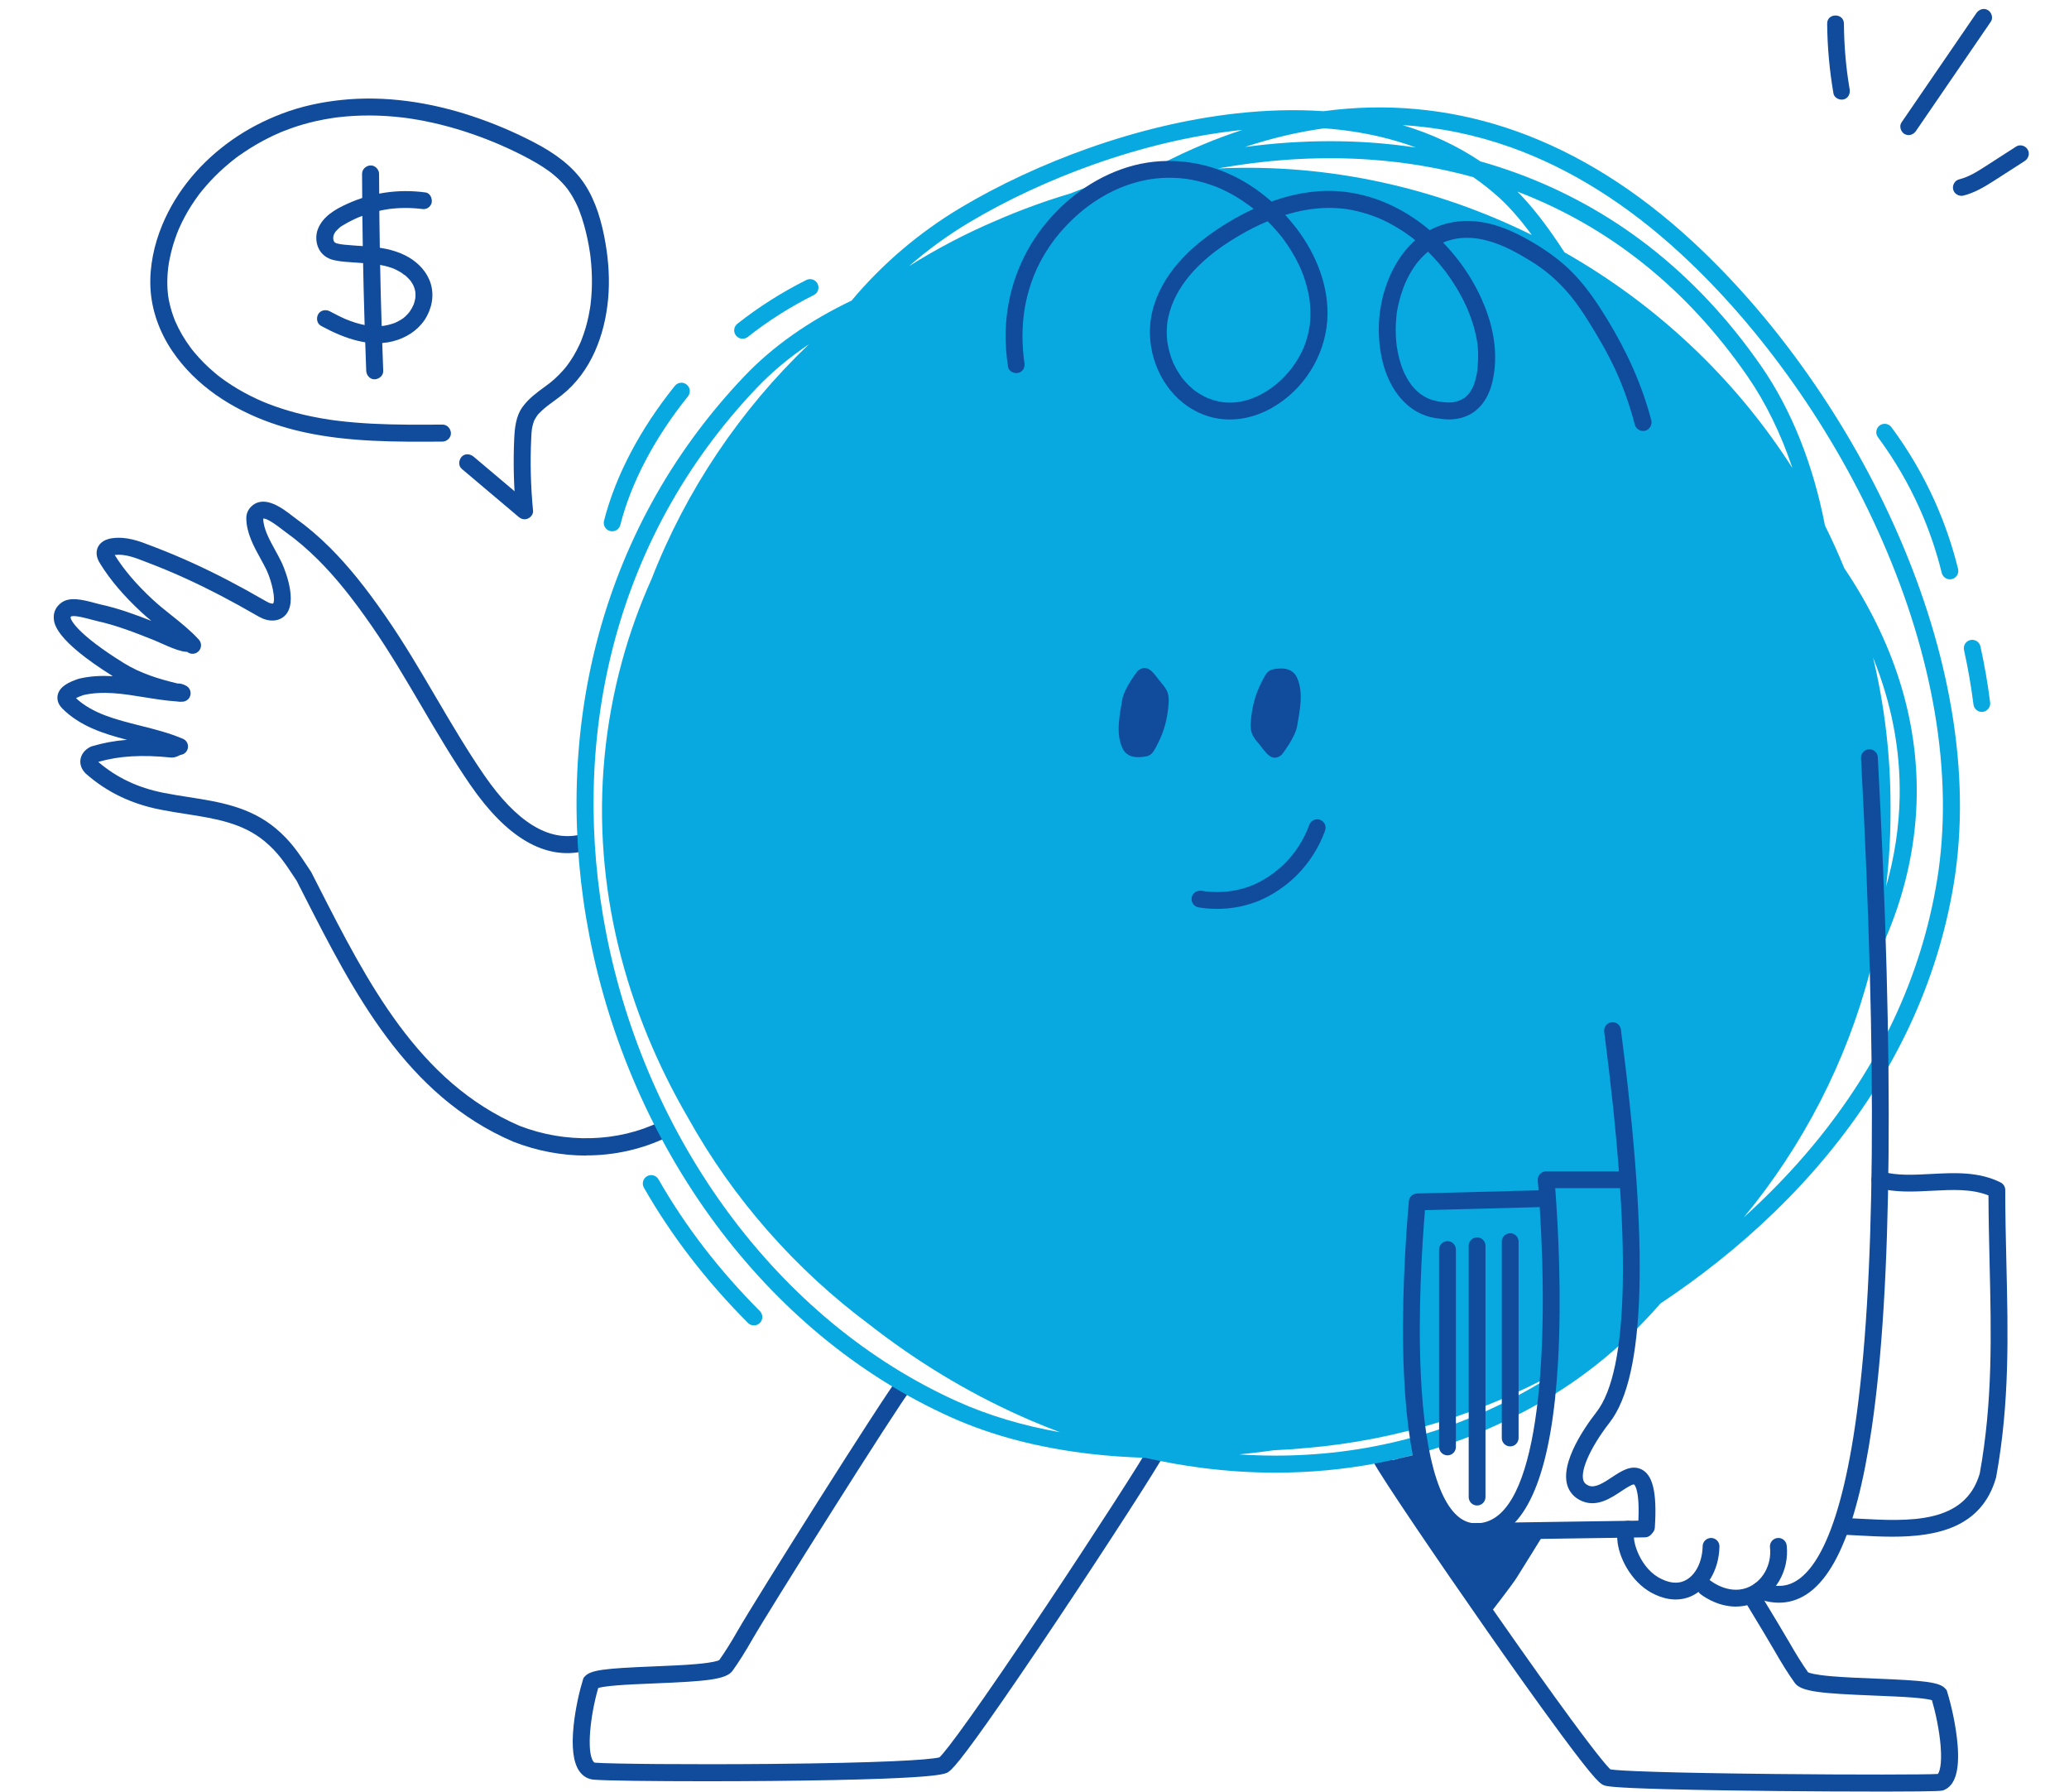 <svg width="231" height="200" viewBox="0 0 231 200" fill="none" xmlns="http://www.w3.org/2000/svg">
<path d="M65.457 129C62.728 129 59.961 128.487 57.314 127.454C57.305 127.45 57.294 127.447 57.284 127.441C45.343 122.309 39.497 110.836 33.843 99.742C33.604 99.271 33.365 98.802 33.125 98.333C33.018 98.172 32.912 98.012 32.808 97.853C31.814 96.345 31.029 95.154 29.577 93.939C27.081 91.854 24.02 91.376 20.78 90.87C19.825 90.721 18.836 90.567 17.849 90.37C14.62 89.722 11.923 88.418 9.605 86.383C9.59 86.37 9.573 86.355 9.558 86.34C9.1 85.881 8.896 85.321 8.987 84.763C9.08 84.184 9.484 83.678 10.092 83.373C10.141 83.349 10.191 83.329 10.243 83.314C11.493 82.938 12.782 82.698 14.181 82.588C11.552 81.905 8.93 81.07 6.954 79.089C6.346 78.479 6.375 77.871 6.448 77.562C6.674 76.6 7.748 76.12 8.768 75.779C8.796 75.77 8.826 75.763 8.855 75.755C10.115 75.463 11.363 75.413 12.597 75.484C6.069 71.395 6.019 69.553 6.001 68.945C5.982 68.27 6.296 67.669 6.886 67.256C7.793 66.62 9.126 66.912 10.649 67.328C10.873 67.39 11.068 67.442 11.205 67.472C13.218 67.909 15.145 68.619 16.898 69.309C16.521 68.999 16.15 68.681 15.79 68.346C13.813 66.513 12.309 64.743 11.192 62.936C11.022 62.659 10.621 62.012 10.855 61.275C10.975 60.895 11.356 60.235 12.544 60.081C14.169 59.87 15.555 60.41 16.894 60.931C17.041 60.987 17.187 61.044 17.334 61.1C18.714 61.627 20.131 62.222 21.548 62.867C24.117 64.041 26.73 65.401 29.54 67.027C29.82 67.189 30.137 67.373 30.369 67.38C30.438 67.382 30.477 67.377 30.492 67.371C30.785 66.982 30.39 64.968 29.752 63.621C29.561 63.217 29.329 62.797 29.082 62.35C28.34 61.005 27.5 59.482 27.5 57.824C27.5 57.309 27.722 56.831 28.129 56.474C29.561 55.218 31.566 56.764 32.641 57.593C32.788 57.705 32.916 57.806 33.023 57.882C34.314 58.803 35.603 59.902 36.854 61.15C38.877 63.171 40.791 65.535 43.065 68.817C45.081 71.728 46.895 74.818 48.65 77.805C50.368 80.732 52.145 83.756 54.092 86.58C57.666 91.757 61.254 93.977 64.754 93.18C65.262 93.063 65.768 93.385 65.883 93.895C65.998 94.405 65.679 94.912 65.171 95.028C60.844 96.012 56.594 93.534 52.538 87.659C50.55 84.778 48.756 81.723 47.02 78.767C45.284 75.809 43.488 72.751 41.513 69.897C39.307 66.713 37.46 64.43 35.52 62.493C34.344 61.32 33.135 60.287 31.927 59.426C31.803 59.339 31.655 59.223 31.488 59.095C30.119 58.038 29.588 57.85 29.386 57.895C29.414 59.041 30.084 60.256 30.731 61.431C30.979 61.883 31.237 62.35 31.454 62.808C31.473 62.845 33.237 66.625 32.061 68.417C31.68 68.995 31.054 69.304 30.297 69.272C29.596 69.248 29.015 68.911 28.592 68.666C25.836 67.072 23.275 65.738 20.761 64.59C19.381 63.959 18.001 63.381 16.659 62.869C16.508 62.812 16.358 62.754 16.208 62.694C15.045 62.242 13.945 61.815 12.806 61.954C13.832 63.608 15.227 65.243 17.07 66.953C17.714 67.55 18.432 68.121 19.127 68.675C20.177 69.51 21.262 70.374 22.197 71.397C22.549 71.782 22.523 72.381 22.139 72.734C21.793 73.054 21.27 73.064 20.913 72.777C20.867 72.77 20.804 72.764 20.758 72.76C20.633 72.747 20.492 72.734 20.342 72.699C19.554 72.509 18.81 72.174 18.09 71.853C17.76 71.706 17.451 71.566 17.144 71.443C15.217 70.675 13.032 69.806 10.805 69.321C10.619 69.28 10.402 69.222 10.152 69.153C9.696 69.029 8.306 68.649 7.952 68.815C7.913 68.844 7.889 68.872 7.885 68.88C7.822 69.211 8.766 70.88 13.787 73.997L13.828 74.023C15.685 75.177 17.782 75.815 19.823 76.299C20.116 76.282 20.444 76.367 20.78 76.552C20.839 76.583 20.893 76.62 20.943 76.661C21.028 76.732 21.099 76.818 21.154 76.912C21.221 77.028 21.264 77.158 21.277 77.294C21.284 77.374 21.282 77.457 21.27 77.539C21.251 77.651 21.214 77.755 21.162 77.85C21.11 77.943 21.043 78.027 20.965 78.096C20.86 78.189 20.733 78.259 20.593 78.298C20.537 78.313 20.477 78.324 20.418 78.33C20.153 78.354 19.93 78.343 19.747 78.304C18.513 78.224 17.291 78.025 16.1 77.833C13.746 77.452 11.521 77.093 9.321 77.59C8.905 77.731 8.646 77.848 8.484 77.937C10.343 79.669 12.941 80.324 15.687 81.014C17.276 81.414 18.921 81.829 20.424 82.475C20.593 82.545 20.732 82.662 20.83 82.804V82.806C20.854 82.841 20.876 82.878 20.895 82.917C20.895 82.917 20.895 82.917 20.895 82.919C20.975 83.083 21.008 83.271 20.982 83.461C20.975 83.513 20.963 83.565 20.949 83.613C20.899 83.777 20.804 83.92 20.683 84.032C20.626 84.086 20.561 84.13 20.491 84.169C20.383 84.227 20.264 84.262 20.138 84.275C20.11 84.288 20.07 84.309 20.038 84.324C19.843 84.421 19.55 84.569 19.181 84.569C19.149 84.569 19.118 84.569 19.086 84.564C15.805 84.234 13.29 84.385 10.968 85.053C13.003 86.8 15.373 87.925 18.209 88.495C19.155 88.684 20.123 88.835 21.06 88.982C24.412 89.505 27.878 90.044 30.777 92.468C32.443 93.859 33.339 95.219 34.376 96.793C34.487 96.964 34.602 97.135 34.719 97.312C34.739 97.342 34.758 97.374 34.773 97.405C35.021 97.891 35.268 98.376 35.516 98.864C41.016 109.653 46.701 120.811 58.006 125.678C63.131 127.672 68.975 127.51 73.644 125.244C74.113 125.015 74.679 125.212 74.905 125.683C75.133 126.154 74.936 126.721 74.467 126.948C71.678 128.302 68.589 128.983 65.451 128.983L65.457 129Z" fill="#114B9B"/>
<path d="M51.546 52.334C53.663 54.122 55.78 55.909 57.897 57.697C58.196 57.949 58.559 58.051 58.932 57.892C59.251 57.758 59.552 57.397 59.515 57.026C59.251 54.293 59.179 51.538 59.316 48.796C59.323 48.651 59.331 48.505 59.342 48.359C59.349 48.273 59.354 48.184 59.364 48.098C59.364 48.107 59.395 47.821 59.377 47.963C59.358 48.105 59.401 47.823 59.399 47.83C59.413 47.746 59.43 47.659 59.45 47.574C59.489 47.405 59.542 47.241 59.594 47.075C59.603 47.045 59.66 46.905 59.594 47.06C59.623 46.994 59.655 46.927 59.688 46.863C59.743 46.756 59.804 46.653 59.868 46.553C59.902 46.504 59.935 46.454 59.97 46.406C60.005 46.358 60.073 46.218 59.974 46.399C60.038 46.282 60.167 46.17 60.257 46.076C60.425 45.901 60.604 45.737 60.788 45.58C60.891 45.494 60.996 45.409 61.101 45.324C61.217 45.228 60.921 45.459 61.114 45.313C61.184 45.261 61.252 45.208 61.322 45.157C61.794 44.806 62.273 44.465 62.734 44.101C65.995 41.506 67.53 37.407 67.897 33.361C68.085 31.291 67.954 29.205 67.604 27.161C67.211 24.861 66.552 22.48 65.251 20.52C63.885 18.463 61.838 17.05 59.682 15.922C57.453 14.755 55.12 13.764 52.73 12.972C48.043 11.412 43.005 10.639 38.071 11.164C35.816 11.403 33.593 11.881 31.471 12.69C29.516 13.436 27.645 14.4 25.932 15.603C22.501 18.012 19.71 21.251 18.103 25.142C17.2 27.325 16.682 29.749 16.796 32.117C16.918 34.643 17.812 37.076 19.219 39.166C21.838 43.056 25.901 45.667 30.266 47.209C35.123 48.927 40.35 49.261 45.461 49.303C46.773 49.314 48.083 49.306 49.395 49.297C49.891 49.294 50.366 48.862 50.344 48.348C50.322 47.834 49.928 47.395 49.395 47.399C46.773 47.416 44.15 47.432 41.529 47.296C40.223 47.228 38.92 47.123 37.621 46.961C37.529 46.95 37.437 46.937 37.343 46.926C37.514 46.948 37.313 46.922 37.271 46.916C37.116 46.894 36.963 46.872 36.81 46.85C36.488 46.802 36.166 46.749 35.843 46.692C35.208 46.579 34.574 46.452 33.945 46.306C32.882 46.059 31.834 45.755 30.804 45.394C30.559 45.308 30.314 45.217 30.072 45.125C29.951 45.079 29.829 45.031 29.709 44.983C29.648 44.959 29.59 44.935 29.529 44.91C29.505 44.9 29.239 44.788 29.354 44.838C29.488 44.895 29.252 44.794 29.252 44.794C29.193 44.768 29.133 44.742 29.073 44.716C28.956 44.664 28.836 44.611 28.718 44.556C28.458 44.436 28.202 44.312 27.948 44.184C26.98 43.697 26.044 43.144 25.156 42.521C24.946 42.374 24.738 42.223 24.533 42.068C24.493 42.038 24.355 41.928 24.511 42.051C24.451 42.003 24.39 41.956 24.331 41.908C24.22 41.819 24.111 41.731 24.003 41.64C23.59 41.296 23.19 40.933 22.809 40.551C22.427 40.17 22.061 39.772 21.714 39.357C21.63 39.256 21.547 39.154 21.464 39.051C21.436 39.016 21.322 38.871 21.434 39.014C21.384 38.948 21.335 38.883 21.285 38.815C21.112 38.583 20.946 38.345 20.786 38.104C20.465 37.621 20.172 37.118 19.91 36.6C19.78 36.342 19.658 36.079 19.544 35.813C19.558 35.846 19.612 35.981 19.544 35.812C19.512 35.734 19.483 35.659 19.453 35.581C19.398 35.439 19.347 35.297 19.299 35.156C19.111 34.61 18.96 34.052 18.851 33.484C18.823 33.335 18.799 33.185 18.773 33.036C18.768 33.001 18.75 32.858 18.773 33.033C18.762 32.94 18.751 32.85 18.742 32.758C18.709 32.437 18.689 32.115 18.683 31.792C18.669 31.145 18.705 30.499 18.783 29.857C18.788 29.815 18.816 29.616 18.79 29.789C18.803 29.697 18.818 29.607 18.831 29.515C18.855 29.362 18.882 29.21 18.91 29.059C18.969 28.748 19.037 28.438 19.113 28.131C19.23 27.655 19.369 27.183 19.527 26.719C19.603 26.5 19.68 26.28 19.765 26.063C19.807 25.954 19.85 25.847 19.892 25.739C19.903 25.711 19.947 25.634 19.945 25.61C19.894 25.729 19.89 25.741 19.931 25.645C19.949 25.602 19.968 25.56 19.986 25.517C20.377 24.627 20.839 23.769 21.362 22.949C21.624 22.538 21.902 22.138 22.193 21.747C22.234 21.692 22.442 21.402 22.298 21.607C22.365 21.513 22.442 21.425 22.516 21.334C22.676 21.135 22.842 20.938 23.01 20.746C23.654 20.006 24.349 19.309 25.086 18.66C25.263 18.506 25.442 18.353 25.622 18.203C25.713 18.128 25.805 18.054 25.895 17.98C25.932 17.951 25.969 17.921 26.006 17.892C26.043 17.862 26.288 17.662 26.092 17.824C26.472 17.509 26.89 17.232 27.299 16.958C28.123 16.405 28.981 15.902 29.868 15.452C30.312 15.227 30.761 15.017 31.216 14.82C31.253 14.805 31.31 14.768 31.347 14.765L31.252 14.805C31.296 14.787 31.338 14.768 31.382 14.75C31.491 14.706 31.602 14.661 31.71 14.617C31.952 14.521 32.195 14.431 32.44 14.343C33.37 14.009 34.323 13.733 35.288 13.517C35.871 13.388 36.459 13.277 37.048 13.187C37.19 13.165 37.33 13.145 37.472 13.124C37.288 13.15 37.439 13.128 37.474 13.124C37.559 13.114 37.643 13.102 37.728 13.093C38.039 13.056 38.353 13.025 38.666 12.997C39.86 12.896 41.059 12.868 42.257 12.911C42.858 12.931 43.457 12.97 44.054 13.025C44.339 13.051 44.623 13.08 44.909 13.114C45.05 13.13 45.192 13.149 45.336 13.167C45.611 13.202 45.215 13.149 45.382 13.172C45.482 13.187 45.581 13.2 45.681 13.215C46.877 13.392 48.063 13.628 49.235 13.921C50.407 14.214 51.577 14.562 52.723 14.958C53.298 15.157 53.867 15.367 54.433 15.588C54.702 15.693 54.971 15.802 55.238 15.913C55.304 15.94 55.371 15.968 55.439 15.996C55.594 16.06 55.236 15.907 55.492 16.018C55.651 16.086 55.811 16.154 55.97 16.224C57.053 16.701 58.122 17.214 59.161 17.779C59.66 18.052 60.152 18.338 60.63 18.649C60.856 18.797 61.079 18.95 61.297 19.108C61.352 19.147 61.405 19.187 61.459 19.228C61.497 19.256 61.641 19.368 61.492 19.25C61.619 19.35 61.744 19.451 61.868 19.554C62.297 19.917 62.702 20.31 63.069 20.737C63.157 20.839 63.242 20.944 63.325 21.049C63.215 20.907 63.327 21.054 63.355 21.089C63.395 21.145 63.438 21.202 63.476 21.259C63.651 21.509 63.815 21.767 63.968 22.033C64.106 22.274 64.235 22.521 64.357 22.772C64.418 22.897 64.475 23.024 64.532 23.151C64.541 23.173 64.648 23.43 64.567 23.232C64.598 23.31 64.63 23.387 64.661 23.466C64.877 24.016 65.057 24.576 65.216 25.143C65.498 26.15 65.715 27.174 65.866 28.208C65.875 28.267 65.883 28.324 65.892 28.383C65.914 28.532 65.862 28.143 65.892 28.376C65.907 28.492 65.921 28.61 65.934 28.726C65.964 28.984 65.99 29.242 66.01 29.5C66.05 29.994 66.076 30.489 66.085 30.985C66.104 31.973 66.058 32.961 65.94 33.943C65.933 34 65.925 34.059 65.918 34.116C65.899 34.265 65.953 33.877 65.918 34.107C65.901 34.221 65.885 34.337 65.866 34.452C65.826 34.704 65.779 34.955 65.73 35.205C65.634 35.679 65.518 36.149 65.382 36.611C65.245 37.074 65.092 37.522 64.915 37.966C64.895 38.017 64.772 38.369 64.856 38.115C64.821 38.22 64.766 38.323 64.72 38.425C64.617 38.65 64.508 38.873 64.394 39.092C64.175 39.508 63.935 39.914 63.672 40.304C63.546 40.49 63.416 40.671 63.281 40.852C63.147 41.032 63.412 40.691 63.264 40.872C63.237 40.907 63.209 40.942 63.18 40.977C63.095 41.082 63.008 41.185 62.92 41.287C62.608 41.646 62.275 41.985 61.921 42.304C61.75 42.457 61.575 42.606 61.396 42.748C61.367 42.772 61.167 42.921 61.355 42.779C61.317 42.809 61.276 42.838 61.238 42.868C61.12 42.956 61 43.045 60.88 43.133C59.955 43.809 59.038 44.473 58.356 45.409C57.58 46.474 57.464 47.792 57.407 49.067C57.348 50.408 57.337 51.752 57.374 53.095C57.41 54.439 57.492 55.714 57.619 57.019L59.238 56.348C57.121 54.56 55.004 52.773 52.887 50.985C52.507 50.665 51.912 50.586 51.546 50.985C51.221 51.337 51.14 51.984 51.546 52.327V52.334Z" fill="#114B9B"/>
<path d="M47.529 21.487C44.525 21.073 41.509 21.5 38.749 22.762C37.433 23.363 36.048 24.154 35.495 25.567C35.239 26.221 35.257 26.994 35.53 27.637C35.85 28.398 36.525 28.881 37.325 29.05C38.124 29.22 38.896 29.258 39.678 29.31C40.459 29.362 41.214 29.41 41.979 29.496C42.091 29.509 41.957 29.492 41.942 29.491C41.984 29.496 42.029 29.503 42.071 29.509C42.171 29.524 42.272 29.54 42.371 29.559C42.557 29.592 42.742 29.629 42.924 29.671C43.23 29.743 43.53 29.83 43.823 29.94C43.888 29.964 43.95 29.988 44.013 30.014C44.183 30.08 43.871 29.948 44.037 30.025C44.181 30.093 44.325 30.16 44.463 30.237C44.592 30.307 44.719 30.381 44.842 30.46C44.94 30.523 45.093 30.685 45.202 30.709C45.198 30.709 45.062 30.594 45.141 30.663C45.174 30.692 45.209 30.718 45.244 30.747C45.294 30.79 45.343 30.834 45.393 30.878C45.506 30.981 45.614 31.09 45.716 31.206C45.76 31.254 45.8 31.306 45.843 31.355C45.911 31.433 45.797 31.295 45.795 31.291C45.804 31.317 45.836 31.348 45.852 31.37C45.941 31.494 46.022 31.623 46.093 31.755C46.125 31.812 46.154 31.87 46.182 31.929C46.278 32.13 46.147 31.814 46.202 31.971C46.25 32.107 46.296 32.242 46.329 32.382C46.348 32.459 46.362 32.537 46.377 32.616C46.412 32.797 46.366 32.448 46.377 32.633C46.386 32.791 46.394 32.946 46.385 33.104C46.381 33.172 46.375 33.239 46.368 33.305C46.351 33.489 46.401 33.139 46.364 33.32C46.333 33.475 46.3 33.63 46.252 33.781C46.232 33.845 46.211 33.91 46.187 33.974C46.176 34.005 46.162 34.039 46.151 34.07C46.108 34.195 46.224 33.913 46.167 34.033C46.103 34.168 46.04 34.302 45.966 34.431C45.893 34.56 45.812 34.687 45.725 34.809C45.721 34.815 45.662 34.89 45.664 34.892C45.662 34.888 45.778 34.754 45.706 34.837C45.648 34.907 45.589 34.978 45.528 35.047C45.436 35.148 45.338 35.246 45.237 35.34C45.178 35.393 45.115 35.445 45.054 35.496C45.036 35.511 44.942 35.577 45.043 35.507C45.15 35.432 45.017 35.522 44.999 35.537C44.734 35.725 44.45 35.869 44.16 36.014C44.063 36.064 44.212 35.996 44.218 35.992C44.181 36.016 44.122 36.031 44.08 36.047C44.01 36.073 43.939 36.099 43.869 36.123C43.705 36.178 43.538 36.226 43.368 36.267C43.223 36.302 43.077 36.331 42.93 36.355C42.893 36.361 42.856 36.366 42.819 36.372C42.681 36.396 42.989 36.355 42.849 36.368C42.762 36.375 42.674 36.386 42.587 36.394C42.263 36.42 41.935 36.421 41.61 36.403C41.448 36.394 41.286 36.375 41.124 36.361C41.012 36.35 41.185 36.37 41.19 36.37C41.155 36.372 41.109 36.357 41.074 36.353C40.964 36.337 40.855 36.316 40.744 36.294C40.389 36.224 40.039 36.134 39.692 36.027C39.346 35.92 39.005 35.795 38.67 35.658C38.646 35.649 38.484 35.581 38.589 35.625C38.686 35.668 38.559 35.612 38.548 35.607C38.471 35.574 38.395 35.539 38.318 35.504C38.139 35.423 37.962 35.338 37.785 35.251C37.459 35.091 37.137 34.921 36.816 34.748C36.379 34.512 35.762 34.627 35.519 35.089C35.276 35.552 35.394 36.134 35.86 36.386C38.441 37.787 41.515 38.95 44.444 37.925C45.791 37.455 46.971 36.569 47.656 35.301C48.341 34.033 48.494 32.563 47.934 31.234C47.418 30.014 46.383 29.072 45.209 28.492C43.844 27.816 42.357 27.605 40.851 27.495C40.083 27.438 39.313 27.404 38.544 27.325C38.458 27.316 38.371 27.307 38.285 27.296C38.226 27.288 38.025 27.261 38.191 27.285C38.019 27.259 37.85 27.233 37.682 27.189C37.658 27.181 37.476 27.145 37.472 27.124C37.472 27.117 37.63 27.207 37.531 27.148C37.489 27.124 37.444 27.104 37.404 27.078C37.389 27.069 37.326 27.016 37.312 27.017C37.336 27.014 37.437 27.143 37.385 27.069C37.371 27.049 37.339 27.023 37.321 27.005C37.21 26.903 37.371 27.041 37.356 27.056C37.356 27.056 37.264 26.896 37.249 26.876C37.188 26.798 37.299 26.953 37.284 26.964C37.286 26.964 37.256 26.885 37.255 26.878C37.24 26.82 37.229 26.756 37.209 26.701C37.164 26.583 37.221 26.896 37.216 26.771C37.214 26.73 37.209 26.688 37.209 26.647C37.207 26.584 37.209 26.522 37.21 26.459C37.223 26.236 37.173 26.594 37.212 26.431C37.227 26.371 37.24 26.31 37.258 26.249C37.267 26.22 37.277 26.19 37.288 26.161C37.295 26.14 37.301 26.122 37.31 26.102C37.328 26.054 37.325 26.063 37.299 26.129C37.295 26.129 37.245 26.225 37.304 26.129C37.33 26.089 37.35 26.044 37.376 26.002C37.391 25.976 37.468 25.822 37.496 25.822C37.496 25.822 37.383 25.954 37.457 25.871C37.481 25.844 37.503 25.816 37.527 25.788C37.592 25.716 37.658 25.646 37.728 25.58C37.782 25.53 37.835 25.481 37.89 25.434C37.957 25.379 38.038 25.285 37.927 25.401C38.038 25.285 38.218 25.197 38.355 25.114C38.651 24.931 38.959 24.766 39.269 24.611C39.412 24.539 39.558 24.469 39.703 24.402C39.788 24.364 39.875 24.325 39.961 24.288C39.974 24.283 40.099 24.231 39.996 24.274C39.893 24.316 40.052 24.251 40.068 24.244C40.726 23.979 41.406 23.759 42.095 23.593C42.434 23.511 42.775 23.441 43.12 23.384C43.212 23.369 43.306 23.354 43.398 23.339C43.436 23.334 43.477 23.325 43.517 23.323C43.506 23.323 43.353 23.343 43.464 23.33C43.65 23.31 43.836 23.286 44.024 23.271C44.732 23.208 45.445 23.199 46.154 23.242C46.315 23.251 46.475 23.264 46.635 23.278C46.729 23.288 46.821 23.297 46.915 23.308C46.967 23.313 47.241 23.35 47.022 23.319C47.286 23.356 47.512 23.363 47.754 23.223C47.951 23.109 48.139 22.882 48.19 22.656C48.292 22.21 48.054 21.561 47.527 21.489L47.529 21.487Z" fill="#114B9B"/>
<path d="M40.424 19.418C40.442 25.121 40.54 30.823 40.717 36.523C40.767 38.146 40.824 39.772 40.888 41.395C40.907 41.891 41.31 42.368 41.837 42.344C42.335 42.322 42.806 41.926 42.786 41.395C42.563 35.697 42.419 29.996 42.357 24.292C42.338 22.667 42.327 21.041 42.322 19.418C42.322 18.922 41.887 18.447 41.373 18.469C40.859 18.491 40.422 18.885 40.424 19.418Z" fill="#114B9B"/>
<path d="M78.79 198.846C72.84 198.846 67.71 198.782 66.31 198.671C65.628 198.618 65.057 198.275 64.654 197.68C64.003 196.718 63.797 195.028 64.042 192.656C64.248 190.664 64.718 188.689 65.088 187.502L65.146 187.317L65.271 187.17C65.91 186.418 67.487 186.25 72.977 186.026C74.655 185.957 76.393 185.886 77.791 185.76C79.606 185.598 80.151 185.401 80.297 185.327C80.927 184.444 81.635 183.317 82.4 181.975C84.248 178.734 98.607 155.927 100.304 153.798L101.791 154.983C100.14 157.055 85.69 180.042 84.052 182.917C83.232 184.354 82.471 185.565 81.788 186.512C81.073 187.504 78.825 187.688 73.056 187.924C71.493 187.988 70.017 188.049 68.807 188.149C67.602 188.248 67.043 188.361 66.793 188.432C65.903 191.479 65.475 195.501 66.227 196.613C66.33 196.764 66.4 196.769 66.457 196.775C68.156 196.908 76.918 196.994 86.101 196.911C98.295 196.801 103.76 196.467 104.884 196.18C105.651 195.492 109.189 190.71 116.815 179.277C122.164 171.259 127.679 162.705 128.387 161.33L130.076 162.2C129.304 163.7 123.693 172.403 118.068 180.823C114.98 185.447 112.275 189.405 110.245 192.273C106.423 197.669 105.984 197.818 105.598 197.951C105.107 198.116 103.843 198.361 98.537 198.561C95.323 198.68 91.03 198.769 86.12 198.813C83.669 198.835 81.165 198.846 78.792 198.846H78.79Z" fill="#114B9B"/>
<path d="M218.564 194.81C218.391 192.615 217.829 190.234 217.398 188.862L217.341 188.677L217.215 188.53C216.576 187.778 214.966 187.61 209.36 187.385C207.643 187.317 205.867 187.245 204.435 187.12C202.578 186.958 202.02 186.759 201.87 186.685C201.24 185.802 200.533 184.677 199.77 183.335C199.39 182.67 198.014 180.377 196.145 177.298C195.864 177.913 195.351 178.416 194.73 178.617C196.413 181.391 197.671 183.49 198.121 184.277C198.941 185.714 199.702 186.925 200.385 187.872C201.1 188.865 203.394 189.048 209.287 189.284C210.886 189.348 212.395 189.409 213.633 189.508C214.87 189.608 215.441 189.722 215.697 189.794C216.078 191.102 216.526 193.104 216.672 194.958C216.838 197.053 216.515 197.847 216.357 198.033C215.063 198.109 207.267 198.127 198.27 198.037C186.096 197.915 180.777 197.689 179.804 197.523C179.529 197.274 178.575 196.237 175.407 191.928C173.226 188.963 170.403 185.001 167.239 180.471C161.319 171.991 155.738 163.702 155.052 162.369L153.363 163.239C154.205 164.877 160.586 174.272 166.016 182.038C168.276 185.272 171.545 189.901 174.276 193.594C178.293 199.027 178.728 199.176 179.111 199.305C179.374 199.395 179.864 199.561 185.886 199.727C190.008 199.839 195.022 199.904 198.502 199.939C202.307 199.976 206.25 199.996 209.548 199.996C210.003 199.996 210.448 199.996 210.877 199.996C216.663 199.985 216.801 199.928 217.033 199.832C218.29 199.31 218.791 197.667 218.564 194.807V194.81Z" fill="#114B9B"/>
<path d="M217.875 79.157C216.788 72.773 214.783 66.213 211.92 59.656C209.2 53.429 205.791 47.395 201.789 41.72C197.868 36.16 193.551 31.19 188.958 26.946C182.767 21.226 176.155 17.09 169.305 14.65C162.795 12.332 156.014 11.525 149.151 12.247C148.692 12.295 148.233 12.351 147.772 12.413C144.644 12.198 141.338 12.286 137.889 12.679C132.556 13.287 127.025 14.597 121.447 16.574C116.439 18.351 111.544 20.63 107.291 23.166C102.598 25.965 98.494 29.474 95.076 33.556C90.297 35.839 86.285 38.664 83.124 41.981C79.02 46.286 75.519 51.07 72.719 56.2C70.041 61.104 67.974 66.371 66.574 71.859C65.228 77.135 64.49 82.643 64.383 88.231C64.278 93.656 64.764 99.164 65.829 104.602C68.096 116.172 72.929 127.212 79.809 136.527C83.297 141.251 87.273 145.478 91.623 149.09C96.121 152.823 101.013 155.89 106.16 158.205C110.738 160.263 116.012 161.645 121.829 162.31C123.786 162.535 125.794 162.675 127.845 162.736C129.923 163.206 132.009 163.578 134.093 163.851C136.886 164.216 139.667 164.396 142.421 164.396C146.228 164.396 149.985 164.048 153.658 163.355C160.337 162.093 166.725 159.681 172.645 156.187C177.364 153.402 181.637 149.818 185.383 145.511C187.566 144.059 189.667 142.535 191.672 140.946C196.258 137.312 200.363 133.328 203.871 129.103C211.529 119.879 216.329 109.628 218.137 98.633C219.133 92.57 219.047 86.019 217.877 79.158L217.875 79.157ZM147.835 14.324C149.974 14.481 152.025 14.787 153.976 15.24C155.402 15.572 156.773 15.983 158.087 16.471C156.436 16.221 154.763 16.036 153.07 15.918C151.562 15.813 150.039 15.762 148.5 15.762C145.381 15.762 142.204 15.977 139.003 16.407C141.955 15.428 144.905 14.732 147.835 14.324ZM209.121 73.405C211.196 78.515 212.193 83.731 212.093 88.999C212.03 92.329 211.52 95.674 210.578 98.969C210.914 96.155 211.083 93.295 211.074 90.398V90.332C211.098 84.453 210.416 78.792 209.121 73.405ZM174.668 28.166C172.828 25.315 171.074 23.048 169.423 21.391C179.737 25.337 188.37 32.264 195.097 41.994C197.148 44.961 198.839 48.424 200.12 52.249C193.721 42.214 184.897 33.967 174.667 28.164L174.668 28.166ZM171.026 26.233C160.313 20.927 148.272 18.224 135.978 18.808C136.197 18.767 136.418 18.729 136.638 18.692C142.184 17.743 147.669 17.448 152.939 17.816C156.913 18.093 160.777 18.747 164.475 19.77C165.516 20.485 166.504 21.268 167.433 22.117C168.562 23.149 169.769 24.535 171.026 26.234V26.233ZM108.266 24.799C112.413 22.326 117.191 20.102 122.083 18.366C127.524 16.436 132.916 15.159 138.104 14.568C138.307 14.543 138.51 14.523 138.711 14.501C135.753 15.463 132.796 16.7 129.855 18.203C126.373 19.103 122.909 20.241 119.5 21.602C116.719 22.425 113.95 23.433 111.205 24.631C107.825 26.065 104.584 27.768 101.503 29.704C103.585 27.886 105.844 26.242 108.266 24.797V24.799ZM106.935 156.47C101.944 154.226 97.199 151.252 92.834 147.627C88.602 144.112 84.732 139.999 81.335 135.398C74.62 126.307 69.903 115.532 67.692 104.237C66.653 98.932 66.179 93.558 66.281 88.267C66.386 82.826 67.104 77.463 68.414 72.329C69.774 66.996 71.784 61.875 74.386 57.111C77.109 52.126 80.511 47.477 84.5 43.293C86.254 41.454 88.213 39.846 90.306 38.439C82.643 45.752 76.601 54.737 72.754 64.615C71.401 67.637 70.297 70.707 69.452 73.811C67.524 80.88 66.835 88.146 67.406 95.407C67.945 102.271 69.603 109.11 72.334 115.731C73.609 118.822 75.108 121.846 76.822 124.787C81.862 133.842 88.819 141.737 97.109 147.896C97.359 148.091 97.612 148.286 97.864 148.48C103.248 152.589 109.052 155.989 115.116 158.586C116.191 159.047 117.272 159.48 118.356 159.887C114.182 159.15 110.353 158.005 106.937 156.469L106.935 156.47ZM171.674 154.548C165.944 157.93 159.762 160.265 153.3 161.487C148.441 162.406 143.424 162.697 138.338 162.358C138.83 162.31 139.324 162.259 139.82 162.202C140.621 162.111 141.426 162.008 142.232 161.896C143.461 161.842 144.693 161.756 145.932 161.636C156.023 160.77 165.516 157.77 173.968 153.104C173.216 153.607 172.454 154.088 171.676 154.547L171.674 154.548ZM216.259 98.324C214.507 108.981 209.847 118.928 202.407 127.886C200.092 130.673 197.511 133.352 194.697 135.893C201.268 127.94 206.154 118.564 208.81 108.343C210.02 106.06 211.03 103.729 211.822 101.374C213.186 97.316 213.917 93.164 213.995 89.03C214.16 80.259 211.439 71.645 205.906 63.419C205.244 61.799 204.526 60.212 203.752 58.661C202.443 51.857 200.015 45.763 196.661 40.911C193.03 35.657 188.794 31.136 184.071 27.473C179.584 23.994 174.602 21.242 169.262 19.298C167.961 18.824 166.635 18.397 165.288 18.017C162.694 16.274 159.791 14.919 156.609 13.969C160.702 14.214 164.737 15.039 168.669 16.44C175.275 18.791 181.668 22.796 187.67 28.341C192.166 32.494 196.392 37.363 200.238 42.814C204.166 48.385 207.512 54.306 210.18 60.415C212.983 66.832 214.942 73.243 216.003 79.475C217.136 86.128 217.223 92.469 216.261 98.322L216.259 98.324Z" fill="#07A9E0"/>
<path d="M114.366 40.452C114.35 40.346 114.337 40.242 114.32 40.136C114.311 40.081 114.35 40.365 114.326 40.172C114.317 40.103 114.309 40.035 114.3 39.969C114.267 39.681 114.239 39.394 114.217 39.106C114.164 38.386 114.145 37.662 114.167 36.937C114.224 35.063 114.525 33.333 115.157 31.505C115.511 30.478 115.971 29.494 116.518 28.556C116.725 28.202 116.944 27.854 117.174 27.515C117.292 27.342 117.412 27.17 117.536 27.001C117.593 26.922 117.65 26.844 117.709 26.765C117.735 26.732 117.897 26.522 117.829 26.606C118.365 25.923 118.945 25.274 119.566 24.664C119.883 24.353 120.211 24.052 120.548 23.763C120.885 23.474 121.189 23.23 121.492 23.009C122.96 21.929 124.554 21.078 126.212 20.544C128.057 19.95 129.816 19.736 131.762 19.893C132.687 19.969 133.619 20.153 134.557 20.431C134.985 20.558 135.407 20.704 135.821 20.868C136.1 20.977 136.446 21.131 136.824 21.317C137.48 21.642 138.115 22.009 138.725 22.414C138.983 22.584 139.236 22.761 139.483 22.945C139.534 22.983 139.588 23.022 139.639 23.061C139.667 23.083 139.833 23.206 139.717 23.118C139.6 23.029 139.757 23.149 139.785 23.171C139.844 23.218 139.901 23.264 139.96 23.31C141.104 24.231 142.154 25.261 143.068 26.413C143.099 26.452 143.131 26.492 143.162 26.531C143.149 26.512 143.103 26.453 143.168 26.538C143.228 26.619 143.289 26.699 143.348 26.78C143.486 26.97 143.621 27.161 143.752 27.355C143.993 27.714 144.223 28.081 144.439 28.457C144.655 28.833 144.852 29.21 145.036 29.597C145.242 30.034 145.316 30.206 145.475 30.635C145.766 31.418 145.992 32.227 146.142 33.051C146.158 33.145 146.175 33.239 146.19 33.333C146.197 33.381 146.204 33.427 146.212 33.475C146.208 33.454 146.195 33.346 146.21 33.458C146.237 33.677 146.26 33.898 146.276 34.12C146.306 34.529 146.315 34.94 146.302 35.349C146.296 35.539 146.285 35.727 146.269 35.915C146.26 36.025 146.247 36.134 146.237 36.244C146.237 36.25 146.219 36.405 146.232 36.307C146.243 36.217 146.219 36.399 146.215 36.416C146.153 36.825 146.068 37.228 145.957 37.627C145.847 38.025 145.71 38.43 145.554 38.819C145.546 38.839 145.513 38.92 145.554 38.819C145.534 38.865 145.513 38.909 145.493 38.953C145.452 39.044 145.41 39.134 145.368 39.222C145.266 39.432 145.158 39.641 145.042 39.845C144.153 41.415 142.869 42.788 141.307 43.736C140.474 44.24 139.672 44.581 138.712 44.793C138.252 44.895 137.903 44.935 137.399 44.943C136.894 44.95 136.509 44.911 136.088 44.823C135.694 44.74 135.307 44.622 134.931 44.478C134.889 44.462 134.847 44.445 134.804 44.428C134.823 44.436 134.92 44.48 134.821 44.434C134.721 44.388 134.627 44.346 134.533 44.299C134.358 44.213 134.187 44.119 134.019 44.019C133.852 43.92 133.689 43.813 133.529 43.702C133.455 43.651 133.384 43.599 133.312 43.544C133.431 43.636 133.225 43.472 133.188 43.441C132.892 43.192 132.613 42.923 132.354 42.633C132.225 42.49 132.097 42.342 131.98 42.189C132.07 42.306 131.937 42.13 131.911 42.095C131.851 42.011 131.79 41.924 131.733 41.837C131.515 41.513 131.32 41.176 131.145 40.828C131.104 40.746 131.066 40.665 131.027 40.584C131.009 40.546 130.898 40.295 130.959 40.439C130.883 40.258 130.815 40.074 130.751 39.889C130.623 39.519 130.518 39.139 130.437 38.754C130.397 38.563 130.362 38.369 130.332 38.174C130.356 38.332 130.325 38.119 130.319 38.067C130.308 37.962 130.299 37.857 130.29 37.75C130.26 37.358 130.257 36.963 130.277 36.571C130.288 36.373 130.305 36.178 130.329 35.983C130.31 36.143 130.338 35.928 130.345 35.876C130.362 35.771 130.382 35.666 130.402 35.563C130.493 35.12 130.618 34.684 130.767 34.258C131.368 32.55 132.492 30.985 133.806 29.688C135.206 28.305 136.803 27.198 138.521 26.201C140.238 25.204 142.101 24.367 144.061 23.829C145.987 23.3 147.894 23.074 149.904 23.288C150.013 23.299 150.122 23.311 150.228 23.326C150.085 23.308 150.319 23.341 150.359 23.346C150.58 23.381 150.801 23.42 151.023 23.464C151.428 23.546 151.828 23.643 152.226 23.757C152.624 23.872 153.007 23.997 153.39 24.139C153.565 24.203 153.74 24.273 153.914 24.343C154.07 24.408 153.877 24.325 154.032 24.393C154.146 24.445 154.258 24.495 154.372 24.546C155.102 24.885 155.806 25.276 156.482 25.711C156.817 25.926 157.147 26.155 157.468 26.393C157.542 26.448 157.615 26.503 157.689 26.558C157.578 26.474 157.755 26.61 157.787 26.636C157.954 26.769 158.12 26.905 158.284 27.043C158.887 27.554 159.46 28.099 160 28.676C160.267 28.962 160.527 29.253 160.779 29.553C160.895 29.689 161.008 29.829 161.12 29.97C161.148 30.005 161.175 30.04 161.203 30.075C161.218 30.093 161.33 30.239 161.265 30.154C161.234 30.113 161.372 30.296 161.407 30.342C162.299 31.534 163.071 32.819 163.694 34.171C163.762 34.321 163.828 34.47 163.893 34.621C163.819 34.451 163.915 34.674 163.937 34.731C163.972 34.818 164.007 34.905 164.04 34.993C164.164 35.312 164.28 35.634 164.385 35.959C164.584 36.576 164.748 37.206 164.866 37.844C164.892 37.984 164.916 38.126 164.938 38.266C164.945 38.312 164.951 38.358 164.958 38.406C164.958 38.402 164.938 38.218 164.947 38.327C164.954 38.408 164.965 38.487 164.975 38.568C165.004 38.858 165.024 39.149 165.03 39.44C165.041 39.976 165.019 40.516 164.971 41.05C164.964 41.124 164.956 41.2 164.949 41.273C164.945 41.312 164.94 41.349 164.936 41.388C164.921 41.53 164.96 41.226 164.94 41.369C164.914 41.544 164.884 41.718 164.849 41.891C164.776 42.252 164.68 42.609 164.551 42.956C164.532 43.006 164.453 43.194 164.516 43.05C164.475 43.142 164.431 43.234 164.385 43.325C164.298 43.492 164.203 43.654 164.096 43.811C164.068 43.852 163.937 44.014 164.035 43.898C163.969 43.977 163.902 44.053 163.83 44.126C163.768 44.191 163.703 44.25 163.637 44.31C163.604 44.34 163.569 44.369 163.536 44.397C163.613 44.334 163.559 44.38 163.51 44.412C163.112 44.668 162.787 44.795 162.31 44.891C162.144 44.924 162.332 44.9 162.17 44.909C162.063 44.915 161.958 44.924 161.851 44.926C161.682 44.93 161.511 44.926 161.343 44.911C161.28 44.906 161.218 44.898 161.155 44.893C160.969 44.88 161.383 44.926 161.192 44.898C161.039 44.876 160.888 44.856 160.735 44.839C160.545 44.817 160.842 44.863 160.657 44.826C160.563 44.808 160.471 44.793 160.377 44.773C160.21 44.736 160.044 44.692 159.88 44.64C159.806 44.616 159.732 44.592 159.659 44.567C159.629 44.556 159.382 44.456 159.487 44.502C159.592 44.548 159.392 44.456 159.36 44.44C159.281 44.401 159.204 44.36 159.128 44.32C158.988 44.242 158.85 44.157 158.717 44.069C158.656 44.029 158.597 43.984 158.537 43.942C158.448 43.881 158.575 43.973 158.583 43.979C158.544 43.949 158.505 43.918 158.468 43.887C158.222 43.684 157.993 43.459 157.783 43.219C157.726 43.155 157.671 43.089 157.615 43.02C157.591 42.991 157.569 42.963 157.545 42.934C157.551 42.941 157.643 43.065 157.58 42.978C157.486 42.845 157.391 42.713 157.304 42.576C157.125 42.298 156.965 42.007 156.821 41.71C156.782 41.629 156.744 41.546 156.707 41.465C156.69 41.43 156.676 41.393 156.659 41.358C156.663 41.367 156.72 41.506 156.679 41.404C156.617 41.246 156.554 41.087 156.499 40.927C156.268 40.273 156.103 39.596 155.988 38.911C155.974 38.819 155.959 38.725 155.944 38.633C155.926 38.522 155.948 38.673 155.95 38.684C155.944 38.644 155.939 38.605 155.935 38.565C155.915 38.391 155.896 38.218 155.881 38.043C155.852 37.698 155.835 37.352 155.83 37.005C155.819 36.337 155.867 35.675 155.937 35.01C155.911 35.253 155.94 34.991 155.948 34.934C155.959 34.862 155.97 34.792 155.983 34.72C156.009 34.569 156.036 34.418 156.069 34.269C156.097 34.14 156.127 34.011 156.156 33.882C156.233 33.548 156.322 33.217 156.423 32.889C156.495 32.656 156.572 32.426 156.657 32.198C156.7 32.08 156.746 31.963 156.792 31.846C156.816 31.785 156.841 31.724 156.865 31.663C156.904 31.564 156.836 31.733 156.836 31.735C156.86 31.683 156.882 31.63 156.904 31.578C157.168 30.987 157.477 30.416 157.835 29.876C157.923 29.741 158.017 29.61 158.111 29.479C158.135 29.446 158.159 29.415 158.185 29.382C158.175 29.393 158.094 29.496 158.161 29.411C158.227 29.326 158.299 29.238 158.371 29.153C158.608 28.871 158.863 28.604 159.135 28.353C159.264 28.235 159.397 28.121 159.533 28.009C159.568 27.981 159.602 27.954 159.637 27.926C159.622 27.937 159.533 28.003 159.622 27.939C159.72 27.869 159.817 27.799 159.917 27.731C160.252 27.506 160.606 27.307 160.972 27.135C161.017 27.115 161.059 27.095 161.103 27.076C161.078 27.087 160.989 27.122 161.114 27.073C161.232 27.025 161.35 26.98 161.47 26.94C161.741 26.846 162.017 26.767 162.297 26.704C162.771 26.597 163.174 26.555 163.681 26.549C164.652 26.536 165.478 26.682 166.428 26.97C167.985 27.438 169.406 28.226 170.849 29.104C172.496 30.104 173.92 31.33 175.171 32.811C175.722 33.464 176.2 34.12 176.71 34.879C177.198 35.609 177.657 36.357 178.11 37.109C179.194 38.907 180.203 40.802 180.977 42.716C181.596 44.248 182.112 45.818 182.531 47.416C182.66 47.911 183.209 48.214 183.697 48.079C184.185 47.944 184.489 47.41 184.36 46.913C183.317 42.917 181.608 39.2 179.465 35.681C178.451 34.018 177.366 32.391 176.056 30.945C174.676 29.42 173.052 28.201 171.291 27.154C169.651 26.179 167.897 25.305 166.019 24.904C163.819 24.434 161.542 24.642 159.552 25.735C156.958 27.159 155.319 29.859 154.522 32.638C153.844 35.002 153.761 37.52 154.262 39.926C154.874 42.866 156.633 45.801 159.725 46.564C159.896 46.607 160.068 46.64 160.243 46.667C160.396 46.691 160.549 46.712 160.702 46.73C161.009 46.767 160.503 46.699 160.661 46.723C160.989 46.771 161.319 46.817 161.651 46.822C162.677 46.844 163.755 46.584 164.588 45.967C166.084 44.86 166.648 43.087 166.85 41.309C167.165 38.541 166.528 35.841 165.391 33.324C164.046 30.347 161.975 27.635 159.458 25.554C156.652 23.234 153.278 21.671 149.628 21.362C145.241 20.989 140.822 22.591 137.118 24.832C133.52 27.01 130.115 29.979 128.827 34.121C127.76 37.549 128.668 41.449 131.112 44.075C132.309 45.363 133.912 46.308 135.641 46.662C137.841 47.113 140.092 46.623 142.027 45.521C145.53 43.527 147.903 39.79 148.185 35.776C148.443 32.105 146.982 28.427 144.785 25.541C142.95 23.131 140.557 21.052 137.835 19.701C134.11 17.851 129.807 17.431 125.822 18.682C122.105 19.851 118.822 22.281 116.437 25.344C113.821 28.705 112.387 32.771 112.279 37.031C112.246 38.347 112.349 39.657 112.548 40.958C112.625 41.465 113.263 41.745 113.714 41.622C114.256 41.472 114.455 40.964 114.377 40.455L114.366 40.452Z" fill="#114B9B"/>
<path d="M172.162 171.574C171.317 172.929 170.462 174.335 169.351 176.096C168.772 177.014 166.445 179.994 166.445 179.994C166.445 179.994 163.438 176.353 162.966 175.562C162.419 174.642 161.822 173.767 161.223 172.894C160.455 171.773 159.821 170.597 158.844 169.63C156.904 167.704 156.082 165.259 154.724 163.202C155.459 162.985 157.031 162.6 158.487 162.268C158.487 162.412 158.498 162.561 158.524 162.717C158.914 164.964 159.388 167.407 160.821 169.197C160.831 169.341 160.849 169.482 160.88 169.623L161.05 169.534H162.159L163.989 171.255H163.987C166.714 171.29 169.439 171.421 172.162 171.576V171.574Z" fill="#114B9B"/>
<path d="M125.293 78.123C125.015 79.813 124.561 81.796 125.289 83.456C125.645 84.267 126.317 84.556 127.193 84.523C128.539 84.473 128.667 84.171 129.236 83.073C129.975 81.645 130.345 80.239 130.467 78.602C130.55 77.484 130.365 77.045 129.641 76.21C128.91 75.364 128.211 73.925 127.03 74.885C127.03 74.885 125.508 76.803 125.293 78.123Z" fill="#114B9B"/>
<path d="M144.828 81.029C145.106 79.339 145.559 77.356 144.832 75.696C144.476 74.885 143.803 74.596 142.928 74.629C141.581 74.679 141.454 74.981 140.885 76.079C140.146 77.507 139.775 78.914 139.654 80.55C139.571 81.669 139.755 82.107 140.479 82.942C141.211 83.788 141.909 85.227 143.09 84.267C143.09 84.267 144.612 82.349 144.828 81.029Z" fill="#114B9B"/>
<path d="M135.888 101.46C135.101 101.46 134.401 101.388 133.822 101.293C133.31 101.21 132.963 100.727 133.048 100.215C133.133 99.702 133.614 99.356 134.126 99.441C135.423 99.653 137.426 99.734 139.6 98.914C140.243 98.672 141.909 97.935 143.499 96.332C144.68 95.141 145.607 93.671 146.178 92.082C146.353 91.594 146.892 91.341 147.38 91.516C147.868 91.692 148.121 92.23 147.945 92.718C147.282 94.563 146.204 96.271 144.833 97.655C142.983 99.52 141.023 100.386 140.264 100.672C138.677 101.269 137.17 101.46 135.891 101.46H135.888Z" fill="#114B9B"/>
<path d="M82.91 37.816C82.633 37.816 82.359 37.695 82.173 37.459C81.852 37.052 81.922 36.462 82.328 36.141C84.695 34.273 87.284 32.631 90.024 31.258C90.487 31.028 91.05 31.214 91.283 31.676C91.515 32.139 91.327 32.703 90.864 32.935C88.239 34.249 85.757 35.823 83.49 37.612C83.319 37.748 83.113 37.813 82.91 37.813V37.816Z" fill="#07A9E0"/>
<path d="M68.346 59.308C68.269 59.308 68.191 59.298 68.114 59.278C67.613 59.151 67.309 58.639 67.438 58.138C68.716 53.127 71.451 47.917 75.346 43.074C75.67 42.671 76.262 42.606 76.665 42.931C77.069 43.255 77.133 43.846 76.809 44.25C73.082 48.886 70.469 53.849 69.258 58.602C69.15 59.026 68.768 59.308 68.35 59.308H68.346Z" fill="#07A9E0"/>
<path d="M221.263 79.472C220.797 79.472 220.394 79.125 220.335 78.65C220.082 76.641 219.727 74.594 219.279 72.567C219.167 72.06 219.487 71.56 219.992 71.448C220.497 71.336 220.998 71.656 221.111 72.161C221.571 74.245 221.936 76.35 222.196 78.416C222.26 78.93 221.895 79.398 221.381 79.464C221.341 79.47 221.302 79.472 221.263 79.472Z" fill="#07A9E0"/>
<path d="M217.702 64.67C217.28 64.67 216.897 64.384 216.792 63.955C216.189 61.502 215.362 59.092 214.334 56.79C213.077 53.974 211.507 51.289 209.668 48.807C209.36 48.391 209.447 47.803 209.863 47.495C210.28 47.187 210.868 47.274 211.175 47.69C213.097 50.283 214.735 53.088 216.047 56.027C217.12 58.432 217.984 60.949 218.614 63.509C218.737 64.012 218.43 64.521 217.927 64.644C217.851 64.663 217.775 64.672 217.702 64.672V64.67Z" fill="#07A9E0"/>
<path d="M84.172 147.958C83.933 147.958 83.691 147.866 83.509 147.682C78.856 143.018 74.946 137.937 71.891 132.584C71.635 132.134 71.792 131.561 72.241 131.305C72.691 131.047 73.264 131.205 73.52 131.655C76.494 136.865 80.301 141.813 84.837 146.359C85.204 146.726 85.202 147.319 84.837 147.686C84.655 147.868 84.415 147.96 84.174 147.96L84.172 147.958Z" fill="#07A9E0"/>
<path d="M198.616 178.914C197.815 178.914 196.98 178.746 196.127 178.411C195.644 178.221 195.407 177.678 195.596 177.195C195.786 176.712 196.33 176.474 196.813 176.664C197.747 177.031 198.583 177.127 199.372 176.959C201.791 176.447 205.099 172.932 207.125 159.098C209.379 143.716 209.598 118.663 207.78 84.633C207.752 84.116 208.148 83.673 208.666 83.646C209.184 83.618 209.626 84.014 209.653 84.532C211.479 118.685 211.253 143.864 208.983 159.369C207.206 171.502 204.19 177.856 199.762 178.794C199.39 178.874 199.007 178.912 198.618 178.912L198.616 178.914Z" fill="#114B9B"/>
<path d="M193.816 179.349C191.591 179.349 189.91 178 189.822 177.926C189.42 177.598 189.361 177.007 189.689 176.607C190.017 176.205 190.609 176.146 191.008 176.474C191.027 176.489 192.956 178.02 195.031 177.254C196.752 176.618 197.839 174.716 197.616 172.728C197.559 172.214 197.929 171.749 198.443 171.69C198.959 171.633 199.422 172.003 199.481 172.518C199.797 175.352 198.2 178.083 195.681 179.012C195.034 179.249 194.406 179.345 193.816 179.345V179.349Z" fill="#114B9B"/>
<path d="M187.089 178.557C185.995 178.557 185.114 178.155 184.758 177.993C182.396 176.917 180.878 174.267 180.602 172.203C180.428 170.911 180.815 170.286 181.173 169.989C181.571 169.658 182.162 169.711 182.494 170.109C182.802 170.478 182.778 171.016 182.453 171.355C182.251 172.048 183.157 175.203 185.536 176.284C185.93 176.465 186.855 176.885 187.834 176.561C189.149 176.126 190.059 174.536 190.098 172.604C190.109 172.086 190.539 171.681 191.054 171.685C191.572 171.696 191.985 172.123 191.974 172.641C191.92 175.367 190.492 177.659 188.423 178.343C187.959 178.496 187.509 178.555 187.091 178.555L187.089 178.557Z" fill="#114B9B"/>
<path d="M183.821 171.41C183.8 171.41 183.778 171.41 183.758 171.408C183.24 171.373 182.85 170.927 182.885 170.409C183.165 166.189 182.444 165.718 182.437 165.714C182.212 165.675 181.455 166.175 181.003 166.475C179.817 167.26 178.341 168.237 176.712 167.605C175.979 167.321 175.558 166.866 175.334 166.534C173.655 164.055 176.784 159.516 178.208 157.681L178.226 157.657C178.226 157.657 178.234 157.646 178.238 157.642C181.871 152.967 182.162 138.676 179.107 115.167C179.041 114.653 179.402 114.183 179.916 114.115C180.43 114.045 180.9 114.41 180.968 114.924C184.136 139.286 183.727 153.636 179.719 158.792L179.689 158.831C177.43 161.746 176.251 164.542 176.887 165.48C176.961 165.59 177.11 165.743 177.392 165.854C178.116 166.136 179.057 165.511 179.97 164.909C180.979 164.24 182.024 163.549 183.107 163.96C184.515 164.494 185.024 166.521 184.758 170.533C184.725 171.029 184.313 171.408 183.822 171.408L183.821 171.41Z" fill="#114B9B"/>
<path d="M164.822 171.937C164.359 171.937 163.906 171.874 163.467 171.747C159.484 170.597 157.289 164.664 156.76 153.61C156.401 146.108 156.943 138.16 157.297 134.091C157.337 133.616 157.73 133.247 158.207 133.234L171.753 132.88C171.753 132.88 171.768 132.88 171.776 132.88C171.748 132.512 171.718 132.143 171.689 131.776C171.667 131.515 171.757 131.257 171.934 131.065C172.111 130.872 172.361 130.763 172.623 130.763H181.751C182.269 130.763 182.689 131.183 182.689 131.701C182.689 132.219 182.269 132.639 181.751 132.639H173.638C173.972 137.067 174.372 144.678 173.948 152.07C173.283 163.711 170.795 170.301 166.556 171.657C165.966 171.845 165.387 171.941 164.824 171.941L164.822 171.937ZM159.095 135.086C158.749 139.297 158.303 146.609 158.634 153.52C159.1 163.25 161.002 169.083 163.989 169.945C164.912 170.21 165.719 169.952 165.984 169.868C171.936 167.964 172.911 150.391 171.906 134.747C171.873 134.753 171.838 134.754 171.803 134.756L159.097 135.088L159.095 135.086Z" fill="#114B9B"/>
<path d="M164.357 171.904C163.845 171.904 163.427 171.491 163.42 170.979C163.412 170.461 163.827 170.035 164.345 170.028C169.662 169.958 175.07 169.875 180.301 169.794L183.633 169.742C183.633 169.742 183.642 169.742 183.647 169.742C184.16 169.742 184.578 170.153 184.585 170.666C184.593 171.184 184.18 171.609 183.662 171.618L180.331 171.67C175.1 171.749 169.692 171.832 164.37 171.904C164.367 171.904 164.361 171.904 164.357 171.904Z" fill="#114B9B"/>
<path d="M211.279 171.545C209.952 171.545 208.646 171.475 207.435 171.408C206.987 171.384 206.549 171.36 206.119 171.34C205.602 171.316 205.202 170.878 205.226 170.36C205.25 169.842 205.686 169.436 206.206 169.466C206.639 169.486 207.083 169.51 207.534 169.534C213.088 169.836 219.379 170.177 221.037 164.487C222.498 156.417 222.321 148.935 222.135 141.013C222.078 138.554 222.017 136.021 222.01 133.448C220.121 132.696 217.967 132.81 215.699 132.928C213.676 133.035 211.584 133.144 209.631 132.6C209.132 132.462 208.841 131.944 208.979 131.445C209.117 130.945 209.635 130.654 210.134 130.792C211.793 131.255 213.643 131.157 215.599 131.054C218.212 130.916 220.913 130.774 223.364 132.001C223.683 132.16 223.882 132.484 223.882 132.84C223.882 135.598 223.946 138.328 224.009 140.968C224.199 149.003 224.377 156.592 222.872 164.868C222.867 164.898 222.859 164.929 222.852 164.958C221.241 170.594 216.128 171.545 211.275 171.545H211.279Z" fill="#114B9B"/>
<path d="M161.61 162.465C161.092 162.465 160.672 162.045 160.672 161.527V139.492C160.672 138.975 161.092 138.554 161.61 138.554C162.128 138.554 162.548 138.975 162.548 139.492V161.527C162.548 162.045 162.128 162.465 161.61 162.465Z" fill="#114B9B"/>
<path d="M164.914 168.062C164.396 168.062 163.976 167.642 163.976 167.124V139.072C163.976 138.554 164.396 138.134 164.914 138.134C165.432 138.134 165.852 138.554 165.852 139.072V167.124C165.852 167.642 165.432 168.062 164.914 168.062Z" fill="#114B9B"/>
<path d="M168.609 161.466C168.091 161.466 167.671 161.046 167.671 160.528V138.608C167.671 138.09 168.091 137.67 168.609 137.67C169.127 137.67 169.547 138.09 169.547 138.608V160.528C169.547 161.046 169.127 161.466 168.609 161.466Z" fill="#114B9B"/>
<path d="M213.914 14.621C216.703 10.551 219.49 6.482 222.277 2.412C222.563 1.994 222.356 1.372 221.942 1.127C221.477 0.855 220.95 1.045 220.661 1.463C217.871 5.532 215.085 9.602 212.298 13.672C212.012 14.089 212.219 14.712 212.632 14.956C213.097 15.229 213.625 15.039 213.914 14.621Z" fill="#114B9B"/>
<path d="M219.226 21.831C220.462 21.521 221.565 20.859 222.631 20.177C223.774 19.444 224.913 18.708 226.053 17.975C226.478 17.702 226.651 17.142 226.387 16.69C226.141 16.267 225.534 16.079 225.106 16.355C223.998 17.068 222.892 17.781 221.784 18.495C220.806 19.123 219.842 19.748 218.728 20.024C218.237 20.146 217.942 20.697 218.073 21.177C218.203 21.658 218.733 21.956 219.224 21.834L219.226 21.831Z" fill="#114B9B"/>
<path d="M206.506 9.94C206.092 7.527 205.888 5.086 205.871 2.636C205.863 1.429 203.992 1.426 204 2.636C204.02 5.251 204.261 7.86 204.703 10.438C204.788 10.938 205.4 11.216 205.854 11.094C206.381 10.949 206.594 10.441 206.509 9.94H206.506Z" fill="#114B9B"/>
</svg>
